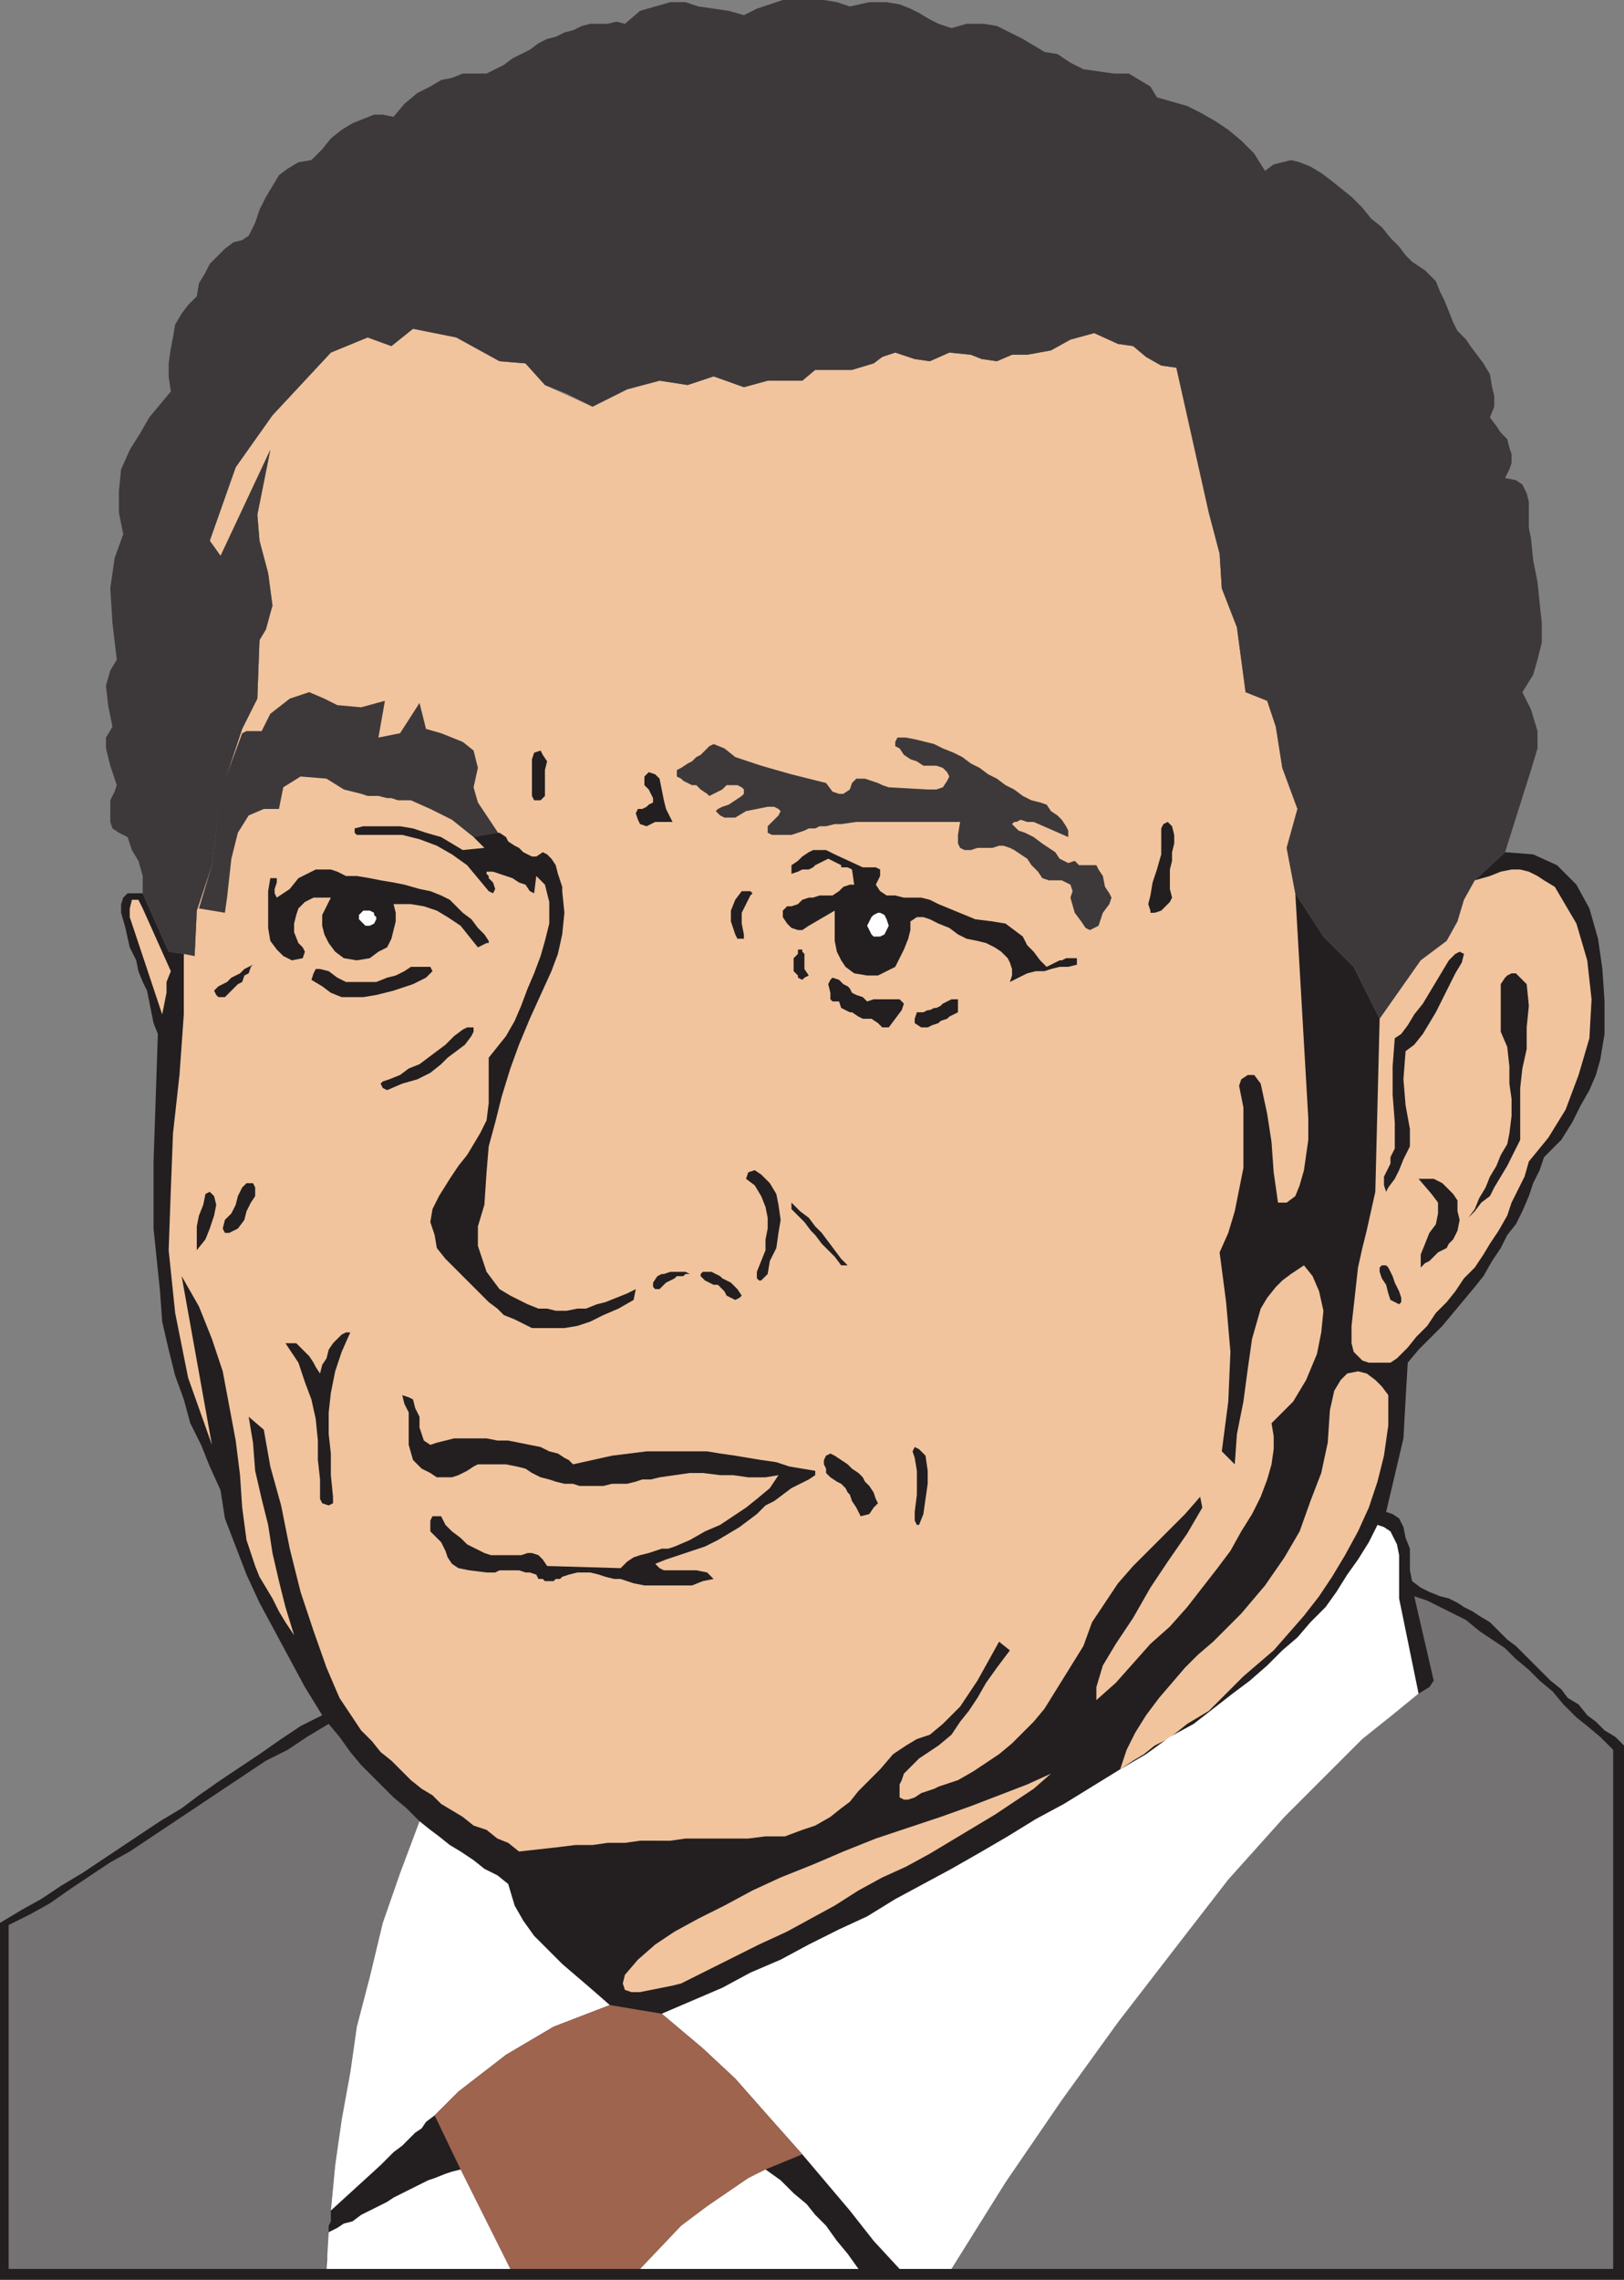 <svg xmlns="http://www.w3.org/2000/svg" width="563.25" height="790.5"><rect width="100%" height="100%" fill="#808080" stroke="none"/><path fill="#231f20" fill-rule="evenodd" d="m63.75 330.75 3.75.75.75-15.75L73.5 300l3-25.5 7.5-20.25 5.25-12L90 222l2.25-3.75L94.5 210 93 198.75l-3-11.25-.75-9 4.5-22.5-17.25 36.75-3.75-5.25 9-25.5 12.75-18 20.25-21.75L127.5 117l8.25 3 7.5-6 15 3 15 8.25 9 .75 6.75 7.5 16.5 7.5 12-6 11.25-3 9.75 1.5 9-3 10.5 3.75 8.25-2.25h12l4.5-3.75h12.75L303 126l3-2.25 4.5-1.5 6.75 2.25 5.25.75 6.75-3 7.5.75 3.75 1.5 5.25.75L351 123h5.25l8.25-1.5 6.75-3.75 8.25-2.25 8.25 3.75 5.25.75 9.75 6.75 5.25.75 11.25 50.25L423 192l.75 12 5.25 13.5 3 22.5 7.5 3 3 9 2.25 14.25L450 280.5l-3.75 13.5 3 15.75 9.75 15 10.5 10.5 9 18L492.75 333l9-6.75 3.75-6.75 2.25-7.5 3.75-6.75 10.5-9.75 9.75.75L540 300l6.75 6.75 4.5 8.25 3 10.5 1.5 10.5.75 11.25v11.25l-1.5 9-1.5 5.25-2.25 5.25-3 5.25-3 6-3.75 6-6 6-1.5 4.5-2.25 4.5-1.5 4.5L528 420l-2.25 4.5-3 3.75-2.25 4.5-3 4.5-3 5.25-3 3.75-11.25 13.5L492 468l-3.75 4.5-.75 12.75-.75 13.5-6 25.5 2.25.75 2.25 1.5 1.5 3 .75 3.75L489 537v7.5l.75 3.75 3 2.25 3 1.5 3.75 1.5 3 .75 3 1.5 2.25 1.5 3 1.5 2.25 1.5 3.75 2.25 6 6 3 2.25 12 12 3.75 3 2.25 3 3.75 2.25 3 3.75 3 2.25 3 3 3.75 2.25 3 3V790.5H0V666.75l7.5-4.5 6.75-3.75L21 654l7.5-4.5 27-18L63 627l6-4.5 7.5-5.25 13.5-9 7.5-5.25 6.75-4.5 7.5-3.75-6-9.75L90 555.75 85.5 546 78 526.5l-1.5-9.75-3.75-8.25-3-7.5-3.75-7.5-2.25-8.25-3-8.25-2.25-9-2.25-9.75-.75-10.5L53.25 426v-23.25L54 381l.75-22.5-1.5-3.75L51 343.5l-1.5-3-1.5-3.75-.75-3.75-2.25-4.5-1.5-6.75-1.5-5.25v-3l.75-2.25 1.5-1.5h5.25l9 20.25 5.25.75"/><path fill="#f1c49e" fill-rule="evenodd" d="m67.5 331.5.75-15.75L73.5 300l3-24.75 7.5-22.5 5.25-10.5L90 222l4.5-12-1.5-11.25-3-11.25-.75-9 4.5-22.5-17.25 36.75-3.75-5.25 9-25.5 12.75-18 20.25-21.75L127.5 117l8.25 3 7.5-6 15 3 15 8.25 9 .75 6.75 7.5 16.5 7.5 12-6 11.25-3 9.75 1.5 9-3 10.5 3.75 8.25-2.25h12l4.5-3.75h12.75L303 126l3-2.25 4.5-1.5 6.75 2.25 5.25.75 6.75-3 7.5.75 3.75 1.5 5.25.75L351 123h5.25l8.25-1.5 6.75-3.75 8.25-2.25 8.25 3.75 5.25.75 4.5 3.75 5.25 3 5.25.75 11.25 50.25L423 192l.75 12 5.25 13.5 3 22.5 7.5 3 3 9 2.25 14.25L450 280.5l-3.75 13.5 3 15.75 4.5 78v7.5l-1.5 10.5-1.5 5.25-1.5 3.75-3 2.25h-3l-1.5-10.5L441 396l-1.5-9.75-2.25-10.5-2.25-3h-2.25l-2.25 1.5-.75 2.25 1.5 7.5v21l-3 15-2.25 7.5-3 6.75 2.25 17.25 1.5 17.25L426 486l-2.25 17.25 4.5 4.5.75-10.5 2.25-11.25 1.5-11.25 1.5-10.5 3-10.5 2.25-3.75 3-3.75 2.25-2.25 3-2.25 4.5-3 3 3.75 2.25 5.25 1.5 6.75-.75 7.5-1.5 7.5-3.75 9-4.5 7.5-7.5 7.5.75 4.5v4.5l-.75 5.25-1.5 5.25-2.25 6-3 6-3.75 6-3.75 6.75-4.5 6-10.5 13.5-6 6.75-6.75 6-12 13.5-6.75 6V585l2.25-7.5 4.5-7.5 6-9 6-10.5 6-9 6.75-9.75 5.25-9-.75-3.75-5.25 6-18 18-5.25 6-9 13.5-3 8.25-13.5 21.75-3.75 4.5-7.5 7.5-4.5 3.75-9 6-5.25 3-6.75 2.25-1.5.75-4.5 1.5-2.25 1.5-2.25.75h-1.5l-1.5-.75v-4.5l.75-1.5.75-2.25 5.25-5.25 6.75-4.5 4.5-3.75 3-4.5 3-3.75 3-4.5 3-5.25 3.75-5.25 4.5-6-3.75-3-7.5 13.5-6 9-6 6-4.5 3.75-4.5 1.5-3.75 2.25-4.5 3-4.5 5.25-7.5 7.5-3 3.75-3 2.25-3.75 3-5.25 3-4.5 1.5-6 2.25h-6.75l-6 .75h-21.75l-5.25.75H222l-5.25.75h-6l-5.25.75h-6l-6 .75L180 642l-3.75-3-3.75-1.5-3.75-3-4.5-1.5-3.75-3-7.5-4.5-3-3-3.75-2.25-3.75-3-6.75-6.75-3.75-3-3-3.75-3.75-3.75-7.5-11.25-4.5-10.5-4.5-12.75-4.5-13.5-3.75-15-3-15-3.75-13.5-2.25-12.75-5.25-4.5 1.5 9 .75 9.75 2.25 9.75 2.25 9 1.5 9.75 2.25 9.75 2.25 9 3 9.75-3-4.5-2.25-3.75-2.25-4.5-4.5-7.5-1.5-3.75-3-9-1.5-11.25-.75-11.25-1.5-12-4.5-24-3.75-11.25L69 453l-6-10.5L73.5 501l-8.25-23.25-4.5-22.5-2.25-21.75.75-21L60 393l2.25-20.25 1.5-21v-21l3.75.75"/><path fill="#3d393a" fill-rule="evenodd" d="m59.25 135.75-.75-5.25V126l.75-5.25L60 117l.75-4.5 2.25-3.75 2.25-3 3-3 .75-4.5 2.25-3.75 1.5-3L78 86.25 81 84l3-.75 2.25-1.5 2.25-4.5 1.5-4.5 2.25-4.5 4.5-7.5 3-2.25 3.75-2.25 4.5-.75 3.75-3.75 3-3.75 3.75-3 3.75-2.25 7.5-3h3l3.75.75 3.75-4.5 4.5-3.75 4.5-2.25 3.75-2.25 3.75-.75 3.75-1.5h8.25l6-3 3-2.25 6-3 3-2.25 3-1.5 3-.75 3-1.5 3-.75 3-1.5 3-.75h6l3-.75 3 .75 5.25-4.5 10.5-3h5.25l4.5 1.5 10.5 1.5 5.25 1.5L262.5 3l9-3h14.25l4.5.75 4.5 1.5 6.75-1.5h6l4.5.75 3.75 1.5 3 1.5 3.75 2.25 3 1.5 4.5 1.5 5.25-1.5h6l4.5.75 9 4.5 7.5 4.5 4.5.75 4.5 3 4.5 2.25 10.5 1.5h5.25L399 30l2.25 3.75 10.5 3 4.5 2.25 5.25 3 4.5 3 4.5 3.75 4.5 4.5 3.75 6 3-2.25 6-1.5 3 .75 3.75 1.5 3.75 2.25 3 2.25 7.5 6L472.5 72l3 3.75 3.75 3 3 3.75 3 3 2.25 3 2.25 2.25 4.5 3L498 97.5l1.5 3.75 1.5 3 3 7.5 1.5 3 3 3L510 120l4.5 6 2.25 3.75.75 4.5.75 3V141l-1.5 3.75 2.25 3 1.5 2.25 2.25 2.25.75 3 .75 2.25v3l-.75 2.25-1.5 3 3.75.75L528 168l1.5 3 .75 3v9l.75 3.75.75 7.5 1.5 7.5.75 7.5.75 6.75v6.75l-1.5 6-1.5 5.25-3.75 6 3 6 2.25 7.5v6L531 267l-9 28.5-10.5 9.75-3.75 6.75-2.25 7.5-3.75 6.75-9 6.75-14.25 20.25-9-18-10.5-10.5-9.75-15-3-15.75 3.75-13.5-5.25-14.25L442.5 252l-3-9-7.5-3-3-22.5-5.25-13.5-.75-12-3.75-14.25L408 127.5l-5.25-.75-5.25-3L393 120l-5.25-.75-8.25-3.75-8.25 2.25-6.75 3.75-8.25 1.5H351l-5.25 2.25-5.25-.75-3.75-1.5-7.5-.75-6.75 3-5.25-.75-6.75-2.25-4.5 1.5-3 2.25-7.5 2.25h-12.75l-4.5 3.75h-12l-8.25 2.25-10.5-3.75-9 3-9.75-1.5-11.25 3-12 6-9-4.5-7.5-3-6.75-7.5-9-.75-15-8.25-15-3-7.5 6-8.25-3-12.75 5.25L94.5 144l-12.75 18-9 25.5 3.75 5.25L93.75 156l-4.5 22.5.75 9 3 11.25L94.5 210l-2.25 8.25L90 222l-.75 20.25-5.25 10.5-7.5 22.5-3 24.75-5.25 15.75-.75 15.75-3.75-.75-5.25-.75-9-20.25v-6L48 298.5l-2.25-3.75-1.5-4.5-3-1.5-2.25-1.5-.75-2.25v-7.5l1.5-3 .75-2.25-2.25-6.75-1.5-6v-3.75L39 252l-1.5-7.5-.75-6.75 1.5-5.25 2.25-3.75L39 216l-.75-12 1.5-10.5 3-8.25-1.5-7.5v-7.5l.75-7.5 3-6.75 3.75-6 3-5.25 7.5-9"/><path fill="#231f20" fill-rule="evenodd" d="m140.25 336.75-3 1.5-3 .75-3.75 1.5H120l-3-1.5-3-2.25-3-.75h-1.5l-.75 1.5-.75 2.25 3.75 2.25 3 2.25 3.75 1.5h7.5l4.5-.75 6-1.5 6.75-2.25 4.5-2.25 2.25-2.25-.75-1.5h-6.75l-2.25 1.5m-39-3.75-3-1.5-2.25-2.25-2.25-3-.75-4.5V309l.75-4.5H96v1.5l-.75 2.25v1.5l.75 1.5 4.5-3 3-3.75 6-3h5.25l2.25.75 3 1.5h3.75l4.5.75 3.75.75 4.5.75 3.75.75 5.25 1.5 3.75.75 3.75 1.5 3 1.5 4.5 4.5 3 2.25 2.25 3L168 324l1.5 2.25v.75h-.75l-3 1.5-6-7.5-4.5-3-3.75-2.25-4.5-1.5-4.5-.75h-6l.75 3v3l-1.5 6-1.5 3-3 1.5-3 2.25-4.5.75-4.5-.75-3-2.25-2.25-3-1.5-3-.75-3v-3.75l3-6h-6l-3 1.5-2.25 2.25-.75 2.25-.75 3v3l1.5 3.75 1.5 1.5.75 1.5-.75 2.25-3.75.75"/><path fill="#3d393a" fill-rule="evenodd" d="m84 254.25-7.5 20.25-3 25.5-4.5 15 9 1.5.75-5.25 1.5-13.5 2.25-9 3.75-6 5.25-2.25h5.25l1.5-7.5 6-3.75 9 .75 6 3.75 6 1.5 2.25.75h3.75l3 .75h1.5l2.25.75h4.5l6.75 3 7.5 3.75 7.5 6 9-.75-7.5-11.25-1.5-5.25 1.5-6.75-1.5-6-3.75-3-7.5-3-5.25-1.5-2.25-9-6.75 10.5-7.5 1.5L133.5 243l-8.25 2.25-8.25-.75-4.5-2.25-5.25-2.25-6.75 2.25-6.75 5.25-3 6H85.5l-1.5.75"/><path fill="#f1c49e" fill-rule="evenodd" d="M45 318v-3l.75-3H48l1.5 3 9.75 21.75-1.5 3.75v3.75l-1.5 7.5L45 318"/><path fill="#231f20" fill-rule="evenodd" d="m186 297 2.25-1.5 1.5.75 1.5 1.5 1.5 2.25.75 3 1.5 4.5v1.5l.75 7.5-.75 7.5-1.5 6.75-2.25 6-7.5 16.5-3.75 9-3 8.25-3 9.75-2.25 9-2.25 8.25-.75 9-.75 11.25-2.25 7.5V432l3 9 4.5 6 3.75 2.25 6 3 3.75 1.5h3l3 .75h3.75l3.75-.75h3l3.75-1.5 3-.75 7.5-3 3-1.5-.75 3.75-5.25 3-5.25 2.25-4.5 2.25-4.5 1.5-4.5.75H184.5l-6-3-3.75-1.5-2.25-2.25-3-2.25-15-15-3-3.75-.75-4.5-1.5-4.5.75-4.5 2.25-4.5 3.75-6 3-4.5 3-3.75 4.5-7.5 2.25-4.5.75-6v-15.75l6-7.5 3-5.25 2.25-5.25 2.25-6 2.25-5.25 2.25-6 1.5-5.25 1.5-6v-7.5l-1.5-6-3-3-.75 6-1.5-.75-1.5-2.25L180 306l-2.25-1.5-6.75-2.25h-2.25v.75l.75.75v.75l1.5 1.5.75 2.25-.75 1.5-1.5-.75-7.5-9-5.25-3.75-5.25-3-6-2.25-6-1.5h-15.75l-.75-.75v-1.5l3-.75h12.75l4.5.75 4.5 1.5 5.25 1.5 7.5 4.5 7.5-.75-3.75-3.75 9-1.5 2.25 1.5.75 1.5 2.25 1.5 1.5.75 1.5 1.5 3 1.5h1.5"/><path fill="#231f20" fill-rule="evenodd" d="m135 374.25 3.75-1.5 3-2.25 3.75-1.5 9-6.75 3-3 3-2.25 1.5-.75h2.25v1.5l-.75 1.5-2.25 3-6 4.5L153 369l-3.75 3-4.5 2.25-5.25 1.5-5.25 2.25-1.5-.75-.75-1.5.75-.75 2.25-.75m-36 91.5h3.75l4.5 4.5 1.5 2.25.75 1.5 1.5 2.25.75-3 1.5-2.25.75-3 1.5-2.25 3-3 1.5-.75h1.5l-3 6.75-2.25 6.75-1.5 7.5-.75 6.75v7.5l.75 6.75v7.5l.75 7.5v2.25l-1.5.75-2.25-.75-.75-1.5V513l-.75-6.75v-6.75l-.75-7.5-1.5-6.75-2.25-6-2.25-6.75-4.5-6.75M75.75 342l3-1.5 1.5-1.5 3-1.5 1.5-1.5 3-1.5-.75.75-.75 2.25-1.5.75-.75 2.25-1.5.75-4.5 4.5h-2.25L75 345l-.75-1.5 1.5-1.5m63.75 141.75 2.25.75 1.5.75.75 3 1.5 3V495l1.5 4.5 2.25 1.5 2.25-.75 6-1.5h11.25l3.75.75h3.75l11.25 2.25 3 1.5 3 .75 2.25 1.5 1.5.75 1.5 1.5 13.5-3 12-1.5h21l4.5.75 5.25.75 9 1.5 5.25.75 4.5 1.5 9 1.5v1.5l-2.25 1.5-6 3-6 4.5-3 1.5-3 3-6 4.5-7.5 4.5-4.5 2.25-13.5 4.5-3.75 1.5 1.5 1.5 1.5.75h11.25l3.75.75 2.25 2.25-3.75.75-3.75 1.5h-16.5l-3.75-.75-4.5-1.5H213l-3-.75-2.25-.75-3-.75h-4.5l-3 .75-2.25.75-.75.75h-1.5l-.75.75h-3l-.75-.75h-1.5L186 546l-2.25-.75h-1.5l-2.25-.75h-6.75l-1.5.75h-3l-6-.75-3.75-.75-2.25-1.5-1.5-2.25-.75-2.25-1.5-3-3.75-3.75v-3.75l.75-1.5h3l1.5 3 2.25 2.25 3 2.25 2.25 2.25 6 3 2.25.75h10.5l2.25-.75h1.5l2.25.75 1.5 1.5 1.5 2.25 25.5.75 2.25-2.25 2.25-1.5 2.25-.75 3-.75 4.5-1.5h2.25l2.25-.75 5.25-2.25 5.25-3 5.25-2.25 9-6 3.75-3L267 516l3-4.5-4.5.75h-6l-5.25-.75h-4.5l-6-.75h-4.5l-10.5 1.5-3 .75h-3l-2.25.75-3 .75h-5.25l-3 .75H201l-2.25-.75h-3l-3-.75-2.25-.75-3-.75-3-1.5-2.25-1.5-3-.75-3.75-.75h-9.75l-1.5.75L162 510l-3 1.5-2.25.75h-5.25l-2.25-1.5-3-1.5-3-3-1.5-5.25v-11.25l-1.5-3-.75-3m-69-66 .75-3.75 1.5-.75 1.5 1.5.75 3-.75 3.75-1.5 4.5-1.5 3.75-3 3.75v-8.25l.75-3.75 1.5-3.75m13.5-6 1.5-1.5h2.25l.75 1.5v3L87 417l-1.5 3-.75 3-2.25 3-3 1.5H78l-.75-1.5.75-3 2.25-2.25 1.5-3 .75-3 1.5-3"/><path fill="#fff" fill-rule="evenodd" d="m125.25 316.5.75-.75h2.25l1.5.75v.75l.75.75v.75l-.75 1.5-1.5.75h-1.5l-2.25-2.25v-1.5l.75-.75"/><path fill="#231f20" fill-rule="evenodd" d="m184.5 263.25.75-2.25 2.25-.75.75 1.5 1.5 2.25-.75 3v9l-1.5 1.5h-2.25l-.75-1.5v-12.75M228 442.5l1.5-.75h.75l2.25-.75h5.25l1.5.75h-1.5l-.75.75h-2.25l-.75.75-3 1.5-2.25 2.25h-1.5l-.75-.75v-1.5l1.5-2.25m17.25-1.5h1.5l3 1.5.75.75 3 1.5 2.25 2.25 1.5 2.25-.75.75-1.5.75-3-1.5-.75-1.5-2.25-2.25h-1.5l-3-1.5-1.5-1.5v-.75l.75-.75h1.5m16.5-30-3-2.25.75-2.25 2.25-.75 2.25 1.5 3 3 2.25 3.75.75 3.75.75 5.25-.75 4.5-.75 5.25-2.25 4.5-.75 4.5L264 444h-.75l-.75-.75V441l3-7.5v-3.75l.75-3.75v-3.75l-.75-3.75-1.5-3.75-2.25-3.75m12.75 8.25V417l3 3 3 2.25 2.25 3 2.25 2.25 6.75 9 2.25 2.25h-2.25l-2.25-3-4.5-4.5-2.25-3-1.5-1.5-2.25-3-4.5-4.5m13.5 93-1.5-1.5v-1.5l-.75-1.5v-1.5l.75-1.5 1.5-.75 1.5.75 4.5 3 1.5 1.5 2.25 1.5 1.5 1.5.75 1.5 1.5 1.5 1.5 2.25.75 2.25.75 1.5-1.5 1.5-1.5 2.25-3 .75-1.5-3-1.5-2.25-.75-2.25-.75-.75-.75-1.5-1.5-1.5-1.5-.75-2.25-1.5m29.25-6.75-.75-2.25.75-1.5 1.5.75 2.25 2.25.75 5.25v4.5l-1.5 10.5-1.5 3.75H318l-.75-1.5v-3l.75-6V510l-.75-4.5M223.5 272.25v-3l1.5-1.5 2.25.75 1.5 1.5 1.5 7.5.75 3 2.25 4.5h-6l-3 1.5-2.25-.75-.75-1.5-.75-2.25.75-1.5h1.5l1.5-.75.75-.75 1.5-.75v-1.5l-1.5-3-1.5-1.5"/><path fill="#3d393a" fill-rule="evenodd" d="m247.5 258 3.75 1.5 3.75 3 9 3 10.5 3 12 3 2.25 3 2.25.75h1.5l2.25-1.5.75-2.25 1.5-1.5h3l4.5 1.5 1.5.75 2.25.75 13.5.75h3L327 273l1.5-2.25.75-1.5-.75-1.5-1.5-1.5-2.25-.75h-4.5L318 264l-2.25-.75-2.25-1.5-1.5-2.25-1.5-.75v-1.5l.75-1.5h3l3.75.75 6 1.5 3 1.5 3.75 1.5 3 1.5 3 2.25 3 1.5 3 2.25 3 1.5 3 2.25 3 1.5 3 2.25 3 1.5 3 .75 2.25.75 1.5 2.25 2.25 1.5 1.5 1.5 1.5 2.25.75 1.5v2.25l-12-5.25h-2.25l-2.25-.75-1.5.75h-.75l-.75.75 2.25 2.25 2.25.75 3 1.5 3 2.25 4.5 3 1.5 2.25 3 1.5 2.25-.75 1.5 1.5h6l.75 1.5 1.5 2.25.75 3.75 1.5 2.25.75 1.5-.75 2.25-2.25 3-1.5 4.5-3 1.5-1.5-.75-1.5-2.25-2.25-3-1.5-5.25.75-2.25-.75-2.25-3-1.5h-4.5l-2.25-.75-1.5-2.25-2.25-2.25-1.5-2.25-4.5-3-1.5-.75-2.25-.75h-1.5l-2.25.75H339l-2.25.75h-2.25L333 294l-.75-1.5v-3l.75-4.5h-36l-5.25.75h-2.25l-3 .75h-2.25l-1.5.75h-2.25l-1.5.75-4.5 1.5h-6.75l-1.5-.75v-2.25l3.75-3.75.75-1.5-.75-.75-1.5-.75h-2.25l-7.5 1.5-3.75 2.25h-3.75l-1.5-.75-1.5-1.5.75-.75 1.5-.75 2.25-.75 4.5-3 .75-.75v-1.5l-.75-.75-1.5-.75H252l-1.5 1.5L246 276l-.75-.75-2.25-1.5-1.5-1.5H240l-3-1.5-.75-.75-1.5-.75V267l1.5-.75 2.25-1.5 1.5-.75 1.5-1.5 1.5-.75 3-3 1.5-.75"/><path fill="#231f20" fill-rule="evenodd" d="M273 314.25h1.5l2.25-.75 1.5-1.5 2.25-.75h1.5l2.25-.75h4.5L291 309l1.5-1.5 2.25-.75h1.5l-.75-5.25-1.5-.75h-2.25V300l-4.5-2.25-4.5 2.25-.75.75-1.5.75h-2.25l-1.5.75-2.25.75v-3l2.25-1.5 1.5-1.5 2.25-1.5 1.5-.75h4.5l3 1.5 9.75 4.5h4.5l1.5.75v2.25l-1.5 3 1.5 2.25 2.25 1.5h3l3 .75h6l3 .75 3 1.5 12.75 5.25 6 .75 4.5.75 6 4.5 1.5 3 2.25 2.25 2.25 3 2.25 2.25 4.5-2.25h.75l1.5-.75h3.75v2.25l-3 .75h-3l-3 .75-2.25.75h-3l-3 .75-6 3 .75-2.25V336l-.75-2.25-.75-1.5-2.25-2.25-2.25-1.5-3-1.5-3-.75-3.75-.75-3-1.5-3-2.25-3.75-1.5-3-1.5-2.25-.75H318l-2.25 1.5v3l-.75 3-1.5 3.75-3 6-6 3h-3.75l-4.5-.75-3-2.25-1.5-2.25-1.5-3-.75-3.75v-10.5l-9 5.25-2.25 1.5h-1.5l-2.25-.75-1.5-1.5-1.5-2.25v-2.25l1.5-1.5"/><path fill="#fff" fill-rule="evenodd" d="m302.25 318 .75-.75 1.5-.75h.75l1.5.75.75 1.5.75 2.25-1.5 3-1.5.75H303l-.75-.75-1.5-3 1.5-3"/><path fill="#231f20" fill-rule="evenodd" d="m291 339.75 1.5 1.5 1.5.75.75.75.75 1.5 1.5.75 2.25.75 1.5 1.5 2.25-.75h9l1.5 1.5-.75 2.25-4.5 6H306l-1.5-1.5-2.25-1.5h-3l-1.5-.75-2.25-1.5h-.75l-3-1.5-.75-2.25h-2.25l-.75-.75v-2.25l-.75-3 .75-1.5.75-.75 2.25.75M320.25 351l1.5-.75h.75l1.5-.75h.75l1.5-.75.75-.75 3-1.5h2.25v4.5l-3 1.5-.75.75-2.25.75-.75.75-2.25.75-1.5.75h-2.25l-2.25-1.5v-1.5L318 351h2.25m-43.5-20.25v-1.5h1.5v.75l.75.75V336l1.5 2.25-1.5.75-.75.75-1.5-.75v-.75l-1.5-1.5v-4.5l1.5-1.5M257.25 309h3l.75.75-.75.75-3 6v3.75L258 324v1.5h-2.25L255 324l-1.5-4.5v-3.75L255 312l2.25-3m145.5-18v-3.75l.75-1.5 1.5-.75 1.5 1.5.75 3v3l-.75 3v3l-.75 3v6.75l.75 3-.75 1.5-3 3-2.25.75H399v-.75l-.75-2.25.75-3 .75-4.5 1.5-4.5 1.5-5.25V291"/><path fill="#f1c49e" fill-rule="evenodd" d="M478.5 353.25 492.75 333l9-6.75 3.75-6.75 2.25-7.5 3.75-6.75 5.25-1.5 3.75-1.5 3.75-.75h3l3 .75 3 1.5 2.25 1.5 3.75 2.25 7.5 12.75L550.5 333l1.5 13.5-.75 13.5-3.75 12.75-4.5 12-6 9.75-6.75 8.25-1.5 5.25-4.5 9-1.5 4.5-3 5.25-3 4.5-2.25 3.75-3 4.5-3.75 3.75-3 4.5-3 3.75-3.75 3.75-3 4.5-3.75 3.75-3 3.75-3.75 3.75-2.25 1.5h-7.5l-2.25-.75-3-3-.75-3v-6L471 439.5l1.5-6.75 1.5-6 3-13.5 1.5-60"/><path fill="#231f20" fill-rule="evenodd" d="m502.5 333 2.25-2.25 1.5-.75 1.5.75-.75 3-2.25 3.75L498 351l-4.5 7.5-3 3.75-3 2.25-.75 9.75.75 9 1.5 8.25v6l-2.25 4.5-1.5 3.75-1.5 3-2.25 3-.75 1.5L480 411v-3l2.25-4.5v-2.25l1.5-3v-9l-.75-9.75v-9.75l.75-9.75 2.25-1.5 2.25-3 2.25-3.75 3-3.75 9-15m18 12.75v-4.5L522 339l.75-.75 1.5-.75h1.5l3.75 3.75.75 7.5-.75 7.5v7.5l-1.5 6.75-.75 6.75v18l-4.5 9-4.5 7.5-1.5 3-3 2.25-2.25 3-2.25 2.25 2.25-3 1.5-3.75 2.25-3.75 1.5-3.75 2.25-3.75 1.5-3.75 2.25-3.75.75-3.75.75-6v-6l-.75-5.25v-6l-.75-6.75-2.25-5.25v-12m-28.5 63h5.25l3 1.5L504 414l1.5 2.25V420l.75 3-.75 3.75-1.5 3-1.5 1.5-.75 1.5-3 1.5-3 3-1.5.75-1.5 1.5V435l3-7.5 2.25-3 .75-3.75V417l-2.25-3-4.5-5.25M478.5 441v-1.5l.75-.75h1.5l.75.75 1.5 3 .75 2.25 1.5 3L486 450v1.5l-.75.75-3-1.5-.75-2.25-.75-3-1.5-2.25-.75-2.25"/><path fill="#747272" fill-rule="evenodd" d="m3 667.5 7.5-3.75 6.75-3.75 7.5-5.25 13.5-9L45 642l47.25-31.5 7.5-3.75 6.75-4.5 7.5-4.5 3.75 4.5 3.75 5.25 3.75 4.5 11.25 11.25L141 627l4.5 4.5-6.75 18-6 17.25-4.5 18.75-4.5 17.25-2.25 15.75-3 16.5-2.25 15.75-1.5 15.75v3.75l-.75 1.5V780l-.75 3.75v3H3V667.5m494.25-84.75-6.75-29.25 4.5 1.5 13.5 6.75 4.5 3.75 9 6 3.75 3.75 4.5 3.75 3.75 3.75 4.5 3.75 3.75 4.5 4.5 4.5 3.75 3 4.5 3.75 4.5 4.5v180H330l18.75-30 19.5-28.5 19.5-27L408 675l18-23.25L445.5 630l27-27 11.25-9 8.25-6.75 3.75-2.25 1.5-2.25"/><path fill="#fff" fill-rule="evenodd" d="m145.5 631.5 3.75 3 3 2.25 3.75 3 3.75 2.25 4.5 3 3.75 3 4.5 2.25 3.75 3 2.25 7.5 3 5.25 3.75 5.25L195 681l10.5 9 6 5.25-19.5 7.5-16.5 9.75-16.5 12.75-8.25 8.25-3 2.25-1.5 2.25-2.25 1.5-4.5 4.5-3 2.25-4.5 4.5-17.25 15.75 1.5-15.75L118.5 735l3-16.5 2.25-15.75 4.5-17.25 4.5-18.75 6-17.25 6.75-18"/><path fill="#f1c49e" fill-rule="evenodd" d="m216.75 684.75 4.5-5.25 6-5.25 6.75-4.5 8.25-4.5 9-4.5 9.75-5.25 9.75-4.5 11.25-4.5 10.5-4.5 11.25-4.5 22.5-7.5 10.5-3.75 19.5-7.5 8.25-3.75-6 5.25-13.5 9-22.5 13.5-8.25 4.5L306 651l-8.25 4.5-8.25 5.25-16.5 9-9.75 4.5-27 13.5-3 .75-11.25 2.25h-3l-2.25-.75-.75-2.25.75-3M388.5 613.5l4.5-3 3.75-2.25 3.75-3L405 603l3-2.25 3.75-3 7.5-4.5 12-12 10.5-9 10.5-12 5.25-6.75 4.5-6.75 4.5-7.5L471 531l3.75-8.25 3-9 2.25-9 1.5-10.5v-10.5l-2.25-3-2.25-2.25-3-2.25-3-.75-3.75.75-2.25 2.25-2.25 3.75-1.5 6.75-.75 11.25-2.25 10.5-3.75 9.75-3.75 10.5-5.25 9-6.75 9.75-8.25 9.75-9.75 9.75-5.25 4.5-4.5 4.5-9 10.5-4.5 6-3.75 6-3 6-2.25 6.75"/><path fill="#fff" fill-rule="evenodd" d="m229.5 698.25 21-9 9.75-5.25 10.5-4.5 9.75-5.25L291 669l9.75-4.5 9.75-6L330 648l10.5-6 9-5.25 9.75-6 9.75-5.25 19.5-12 9-5.25 8.25-6 8.25-4.5 13.5-10.5 6-4.5 6-5.25 5.25-5.25 5.25-4.5 4.5-5.25 5.25-5.25 3.75-5.25 3.75-6 3.75-5.25 3.75-6 3-6 2.25.75 2.25 1.5 2.25 4.5.75 3.75v15l6.75 33-8.25 6.75-11.25 9-27 27-19.5 21.75L408 675l-20.25 26.25-19.5 27-19.5 28.5-18.75 30h-18l-9-9.75-8.25-10.5-16.5-19.5-12-13.5L255 720.75l-11.25-10.5-14.25-12"/><path fill="#9e644e" fill-rule="evenodd" d="m211.5 695.25 18 3 14.25 12 11.25 10.5 11.25 12.75 12 13.5-12.75 5.25-6 3-14.25 9.75-9 6.75-14.25 15h-45l-17.25-34.5-9-18.75 8.25-8.25 16.5-12.75 16.5-9.75 19.5-7.5"/><path fill="#fff" fill-rule="evenodd" d="m114 774 3-1.5 2.25-1.5 3-.75 3-2.25 9-4.5 2.25-1.5 12-6 2.25-.75 3.75-1.5 2.25-.75 3-.75 17.25 34.5h-63.75L114 774m122.25-2.25 9-6.75 14.25-9.75 6-3 5.25 3.75 4.5 4.5 4.5 3.75 3 3.75 3.75 3.75 3.75 5.25 3.75 4.5 3.75 5.25H222l14.25-15"/></svg>

